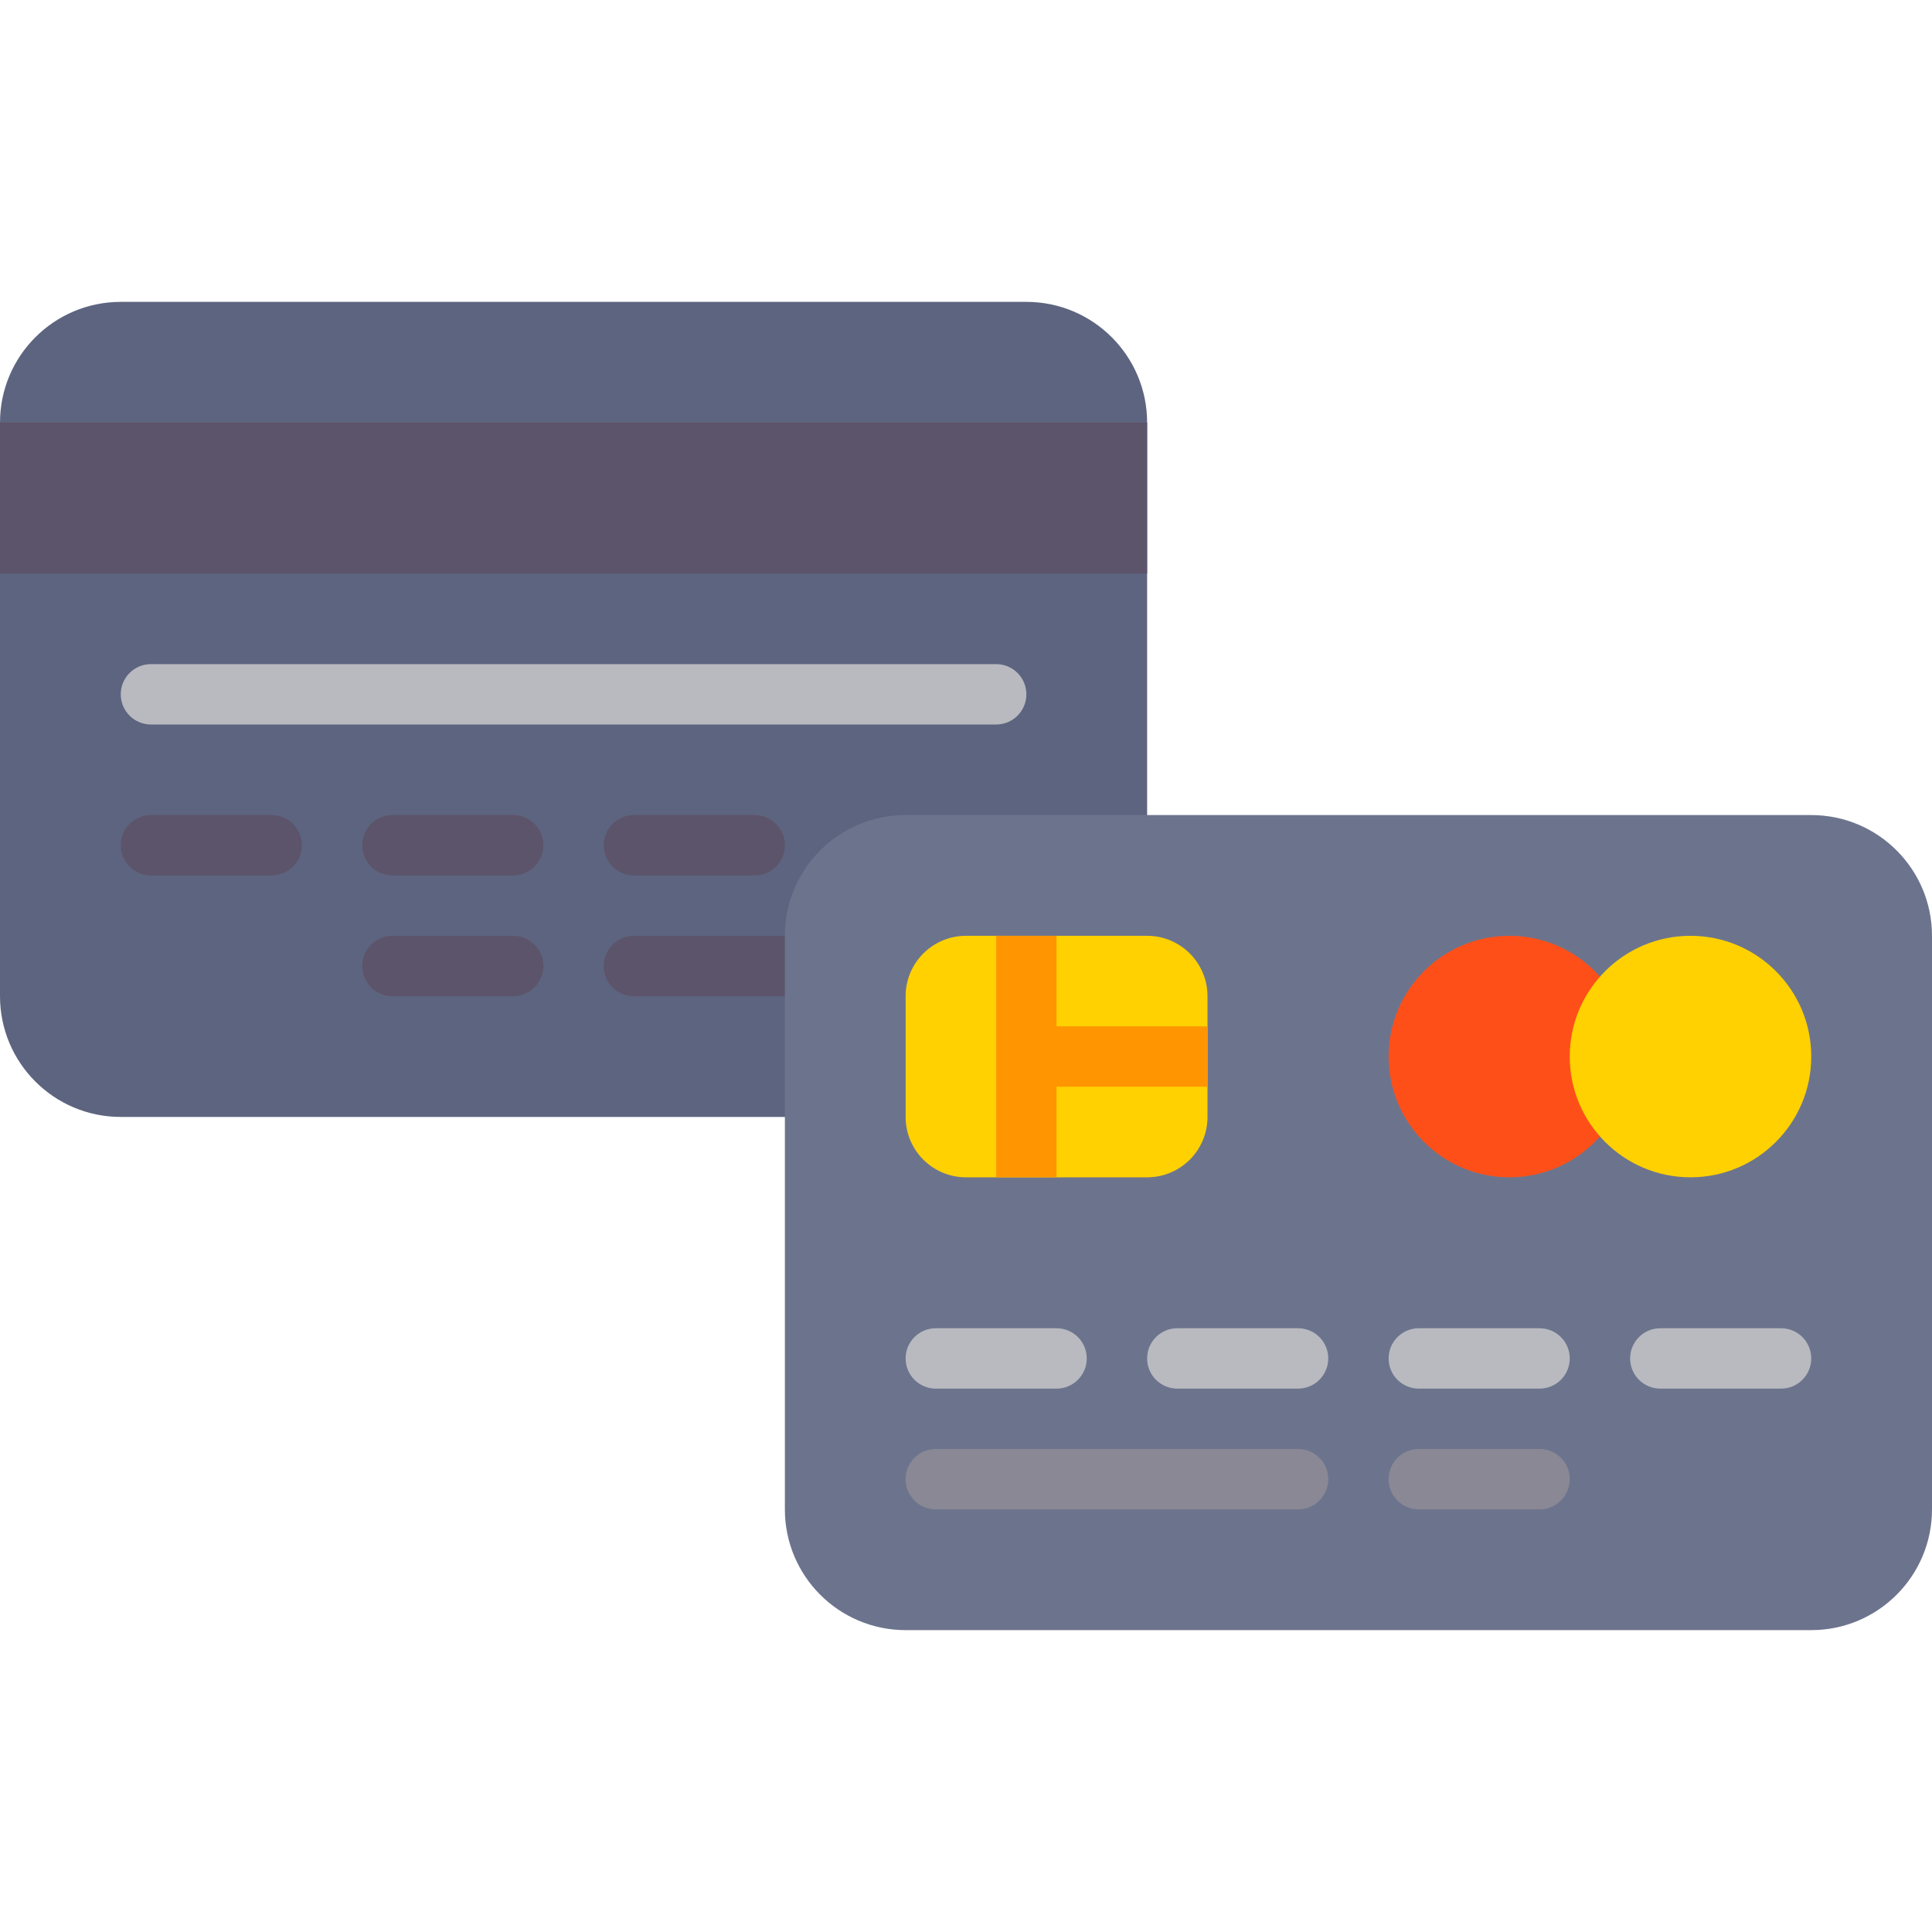 <?xml version="1.0" encoding="iso-8859-1"?>
<!-- Uploaded to: SVG Repo, www.svgrepo.com, Generator: SVG Repo Mixer Tools -->
<svg version="1.1" id="Capa_1" xmlns="http://www.w3.org/2000/svg" xmlns:xlink="http://www.w3.org/1999/xlink" 
	 viewBox="0 0 512 512" xml:space="preserve">
<g>
	<g>
		<g>
			<path style="fill:#5D647F;" d="M32,296h240c17.673,0,32-14.327,32-32V112c0-17.673-14.327-32-32-32H32C14.327,80,0,94.327,0,112
				l0,152C0,281.673,14.327,296,32,296z"/>
		</g>
		<g>
			<g>
				<path style="fill:#5C546A;" d="M168,264h96c4.422,0,8-3.582,8-8s-3.578-8-8-8h-96c-4.422,0-8,3.582-8,8S163.578,264,168,264z"/>
			</g>
		</g>
		<g>
			<g>
				<path style="fill:#5C546A;" d="M168,232h32c4.422,0,8-3.582,8-8s-3.578-8-8-8h-32c-4.422,0-8,3.582-8,8S163.578,232,168,232z"/>
			</g>
		</g>
		<g>
			<g>
				<path style="fill:#5C546A;" d="M104,232h32c4.422,0,8-3.582,8-8s-3.578-8-8-8h-32c-4.422,0-8,3.582-8,8S99.578,232,104,232z"/>
			</g>
		</g>
		<g>
			<g>
				<path style="fill:#5C546A;" d="M104,264h32c4.422,0,8-3.582,8-8s-3.578-8-8-8h-32c-4.422,0-8,3.582-8,8S99.578,264,104,264z"/>
			</g>
		</g>
		<g>
			<g>
				<path style="fill:#5C546A;" d="M40,232h32c4.422,0,8-3.582,8-8s-3.578-8-8-8H40c-4.422,0-8,3.582-8,8S35.578,232,40,232z"/>
			</g>
		</g>
		<g>
			<g>
				<path style="fill:#B8BAC0;" d="M264,192H40c-4.422,0-8-3.582-8-8s3.578-8,8-8h224c4.422,0,8,3.582,8,8S268.422,192,264,192z"/>
			</g>
		</g>
		<g>
			<rect x="0" y="112" style="fill:#5C546A;" width="304" height="40"/>
		</g>
	</g>
	<g>
		<path style="fill:#6C748D;" d="M480,432H240c-17.673,0-32-14.327-32-32V248c0-17.673,14.327-32,32-32h240
			c17.673,0,32,14.327,32,32v152C512,417.673,497.673,432,480,432z"/>
	</g>
	<g>
		<path style="fill:#FF4F19;" d="M424.002,301.165C418.138,307.809,409.558,312,400,312c-17.673,0-32-14.327-32-32s14.327-32,32-32
			c9.561,0,18.143,4.193,24.007,10.842"/>
	</g>
	<g>
		<path style="fill:#FFD100;" d="M304,312h-48c-8.837,0-16-7.163-16-16v-32c0-8.837,7.163-16,16-16h48c8.837,0,16,7.163,16,16v32
			C320,304.837,312.837,312,304,312z"/>
	</g>
	<g>
		<g>
			<path style="fill:#B8BAC0;" d="M280,368h-32c-4.422,0-8-3.582-8-8s3.578-8,8-8h32c4.422,0,8,3.582,8,8S284.422,368,280,368z"/>
		</g>
	</g>
	<g>
		<g>
			<path style="fill:#8A8895;" d="M344,400h-96c-4.422,0-8-3.582-8-8s3.578-8,8-8h96c4.422,0,8,3.582,8,8S348.422,400,344,400z"/>
		</g>
	</g>
	<g>
		<g>
			<path style="fill:#B8BAC0;" d="M344,368h-32c-4.422,0-8-3.582-8-8s3.578-8,8-8h32c4.422,0,8,3.582,8,8S348.422,368,344,368z"/>
		</g>
	</g>
	<g>
		<g>
			<path style="fill:#B8BAC0;" d="M408,368h-32c-4.422,0-8-3.582-8-8s3.578-8,8-8h32c4.422,0,8,3.582,8,8S412.422,368,408,368z"/>
		</g>
	</g>
	<g>
		<g>
			<path style="fill:#8A8895;" d="M408,400h-32c-4.422,0-8-3.582-8-8s3.578-8,8-8h32c4.422,0,8,3.582,8,8S412.422,400,408,400z"/>
		</g>
	</g>
	<g>
		<g>
			<path style="fill:#B8BAC0;" d="M472,368h-32c-4.422,0-8-3.582-8-8s3.578-8,8-8h32c4.422,0,8,3.582,8,8S476.422,368,472,368z"/>
		</g>
	</g>
	<g>
		<circle style="fill:#FFD100;" cx="448" cy="280" r="32"/>
	</g>
	<g>
		<polygon style="fill:#FF9500;" points="280,272 280,248 264,248 264,312 280,312 280,288 320,288 320,272 		"/>
	</g>
</g>
</svg>